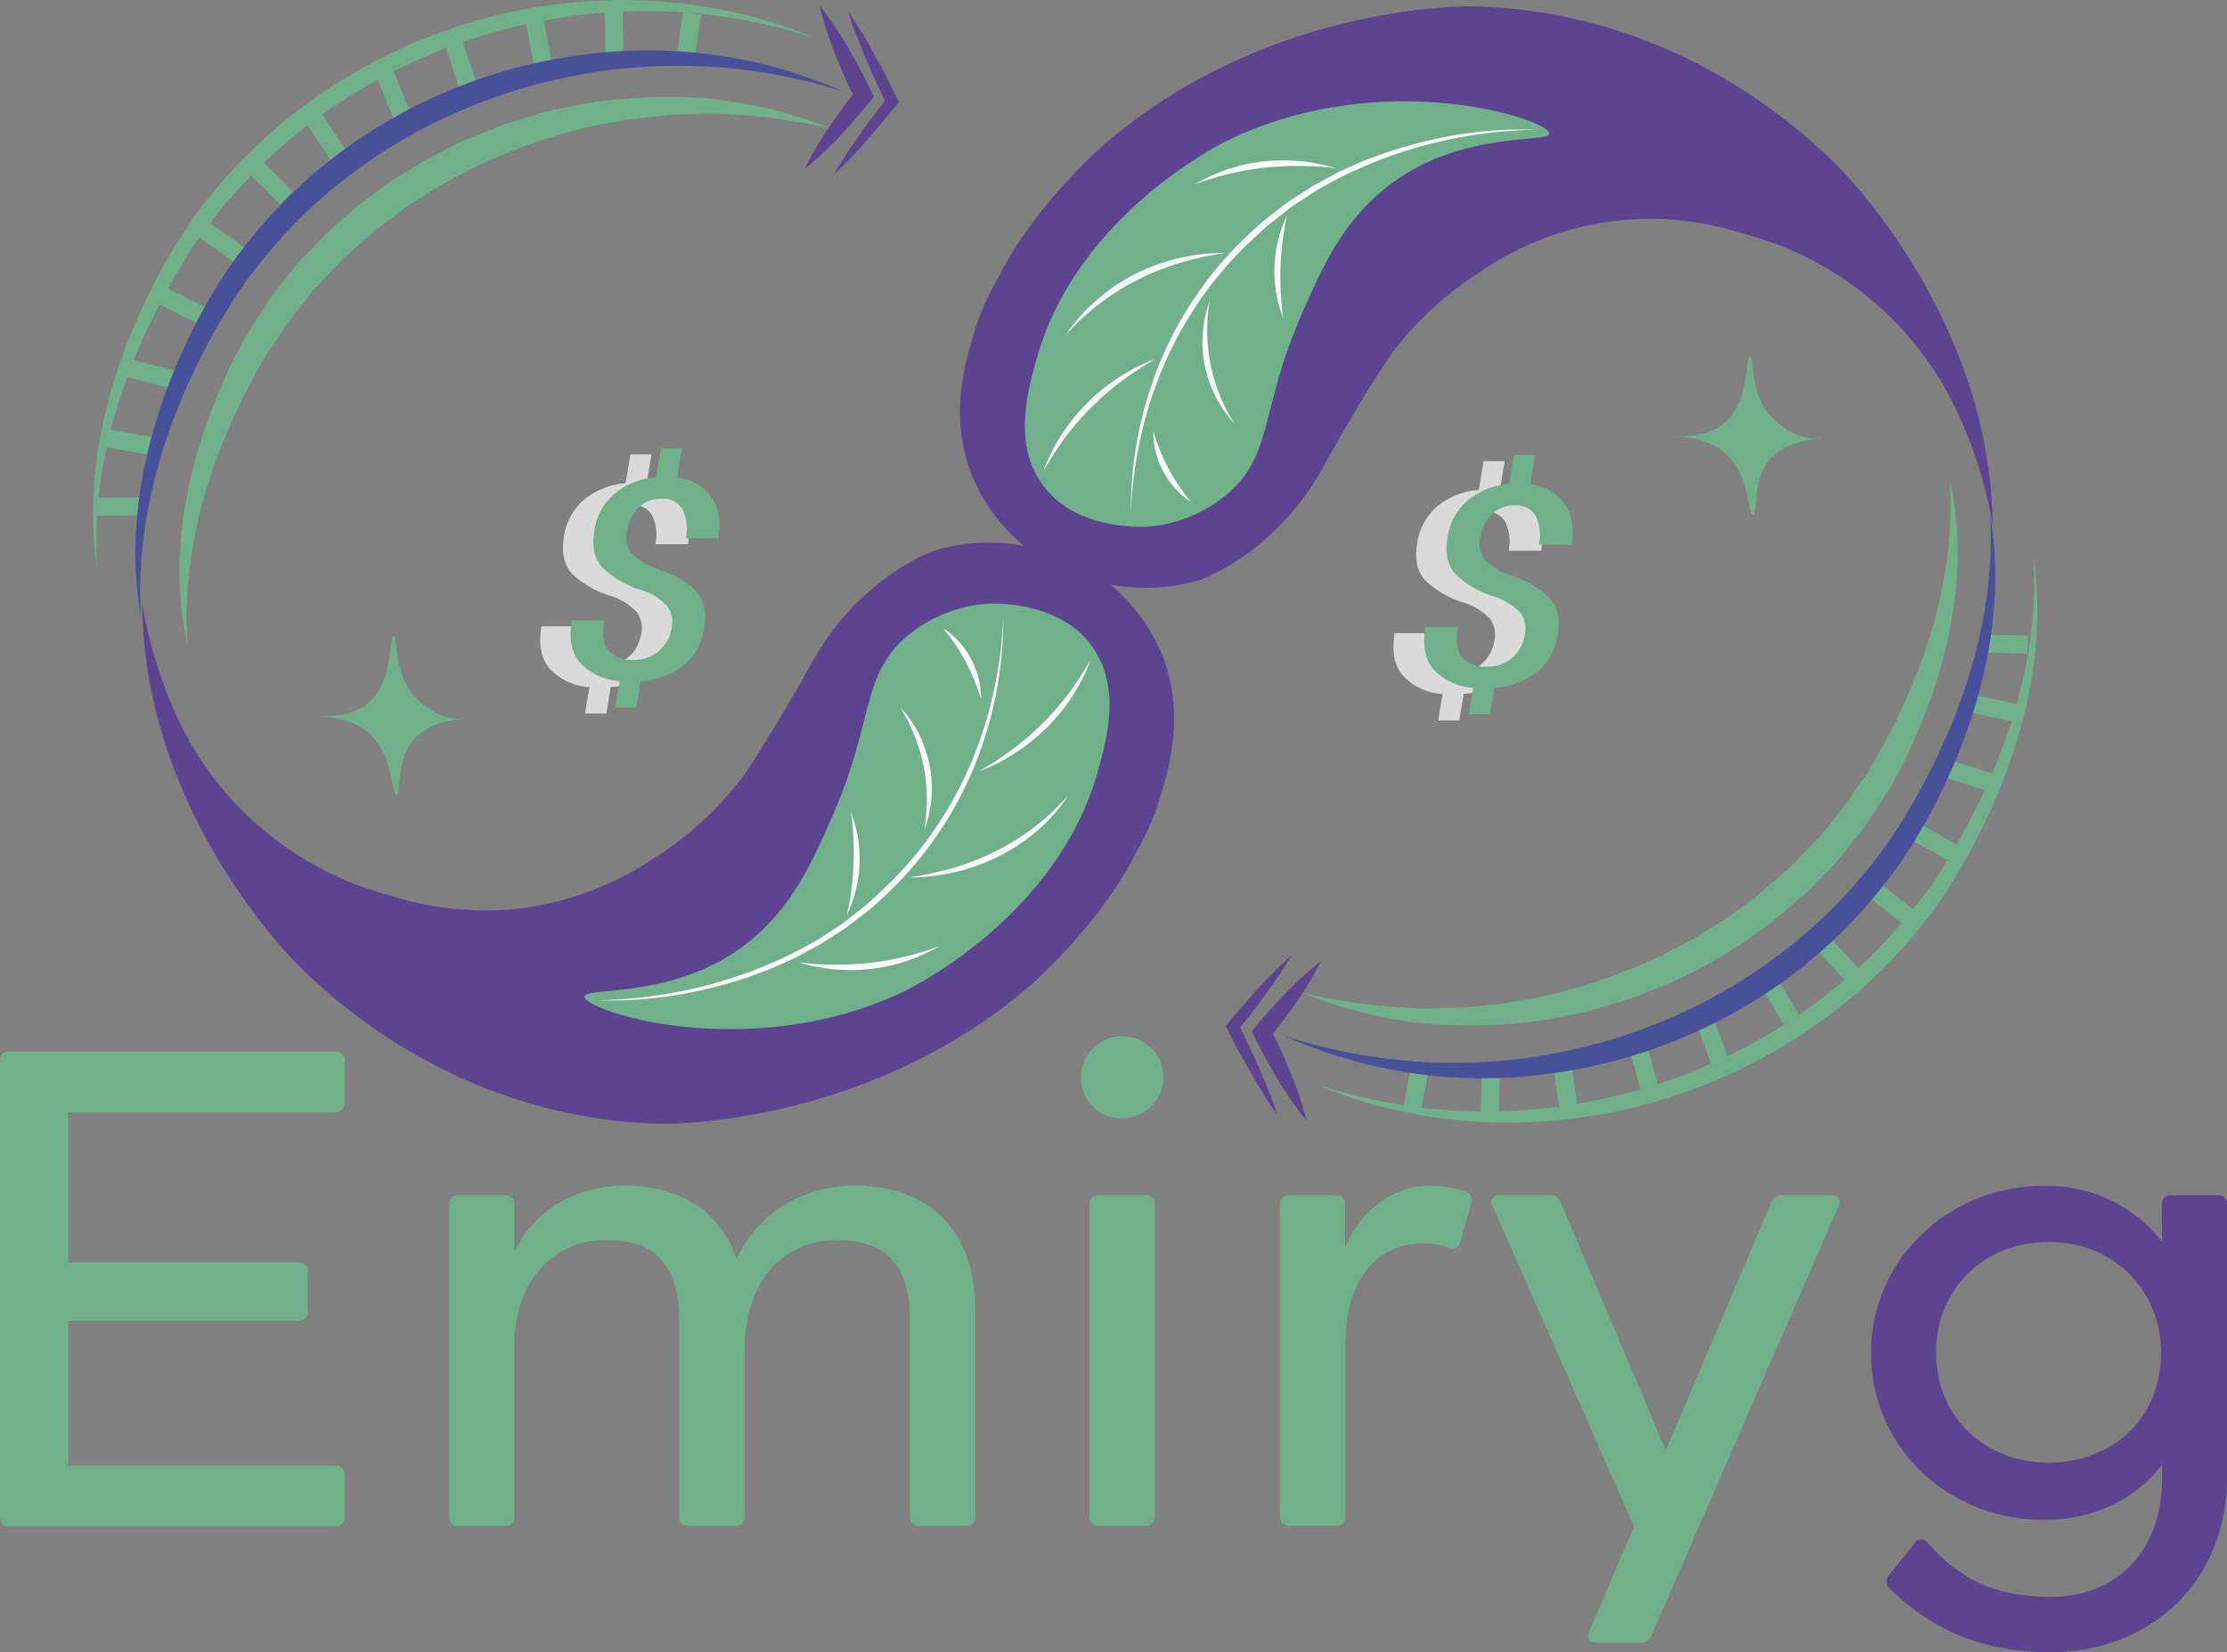 <svg xmlns="http://www.w3.org/2000/svg" viewBox="0 0 370.86 275.21"><rect x="0" y="0" width="370.86" height="275.21" fill="#808080" stroke="none"/><defs><style>.cls-1{fill:#70b18b;}.cls-2{fill:#5d4490;}.cls-3{fill:none;stroke:#70b18b;stroke-miterlimit:10;stroke-width:3px;}.cls-4{fill:#48509a;}.cls-5{fill:#643c8b;}.cls-6{fill:#f9fbfa;}.cls-7{fill:#dadada;}</style></defs><title>Recurso 1</title><g id="Capa_2" data-name="Capa 2"><g id="Capa_1-2" data-name="Capa 1"><path class="cls-1" d="M57.4,176.68v7.1a1.42,1.42,0,0,1-1.57,1.48H11.36v25H49.67a1.42,1.42,0,0,1,1.57,1.49v6.75a1.42,1.42,0,0,1-1.57,1.49H11.36v24.15H55.83a1.42,1.42,0,0,1,1.57,1.48v7.1a1.42,1.42,0,0,1-1.57,1.49H1.57A1.42,1.42,0,0,1,0,252.67v-76a1.42,1.42,0,0,1,1.57-1.49H55.83A1.42,1.42,0,0,1,57.4,176.68Z"/><path class="cls-1" d="M162.42,218.45v34.22a1.43,1.43,0,0,1-1.57,1.49h-7.74a1.42,1.42,0,0,1-1.57-1.49V219.94c0-9.73-4.47-13.39-12.21-13.39s-15.22,5.61-15.34,18.2v27.92a1.43,1.43,0,0,1-1.57,1.49h-7.74a1.42,1.42,0,0,1-1.57-1.49V219.94c0-9.73-4.47-13.39-12.21-13.39-7.25,0-14.26,4.92-15.22,15.79v30.33a1.43,1.43,0,0,1-1.57,1.49H76.37a1.42,1.42,0,0,1-1.57-1.49V200.6a1.42,1.42,0,0,1,1.57-1.49h7.74a1.42,1.42,0,0,1,1.57,1.49v7.89c3.26-6.86,10.15-11,18.49-11,7.61,0,15.47,3.2,18.49,12.24,3.5-7.66,11-12.24,19.82-12.24C152.27,197.51,162.42,202.66,162.42,218.45Z"/><path class="cls-1" d="M180.05,179.77a6.84,6.84,0,1,1,6.89,6.52A6.62,6.62,0,0,1,180.05,179.77Zm10.64,74.39H183a1.43,1.43,0,0,1-1.57-1.49V200.6a1.42,1.42,0,0,1,1.57-1.49h7.74a1.42,1.42,0,0,1,1.57,1.49v52.07A1.43,1.43,0,0,1,190.69,254.16Z"/><path class="cls-1" d="M244,198.42a1.56,1.56,0,0,1,1,2L243.14,207c-.25.91-1,1.26-2.06.8a10.49,10.49,0,0,0-3.87-.69c-8.21,0-13.17,6.18-13.17,16.94v28.61a1.42,1.42,0,0,1-1.57,1.49h-7.73a1.43,1.43,0,0,1-1.58-1.49V200.6a1.43,1.43,0,0,1,1.58-1.49h7.73A1.42,1.42,0,0,1,224,200.6v7.09c2.9-6.29,8-10.18,14.26-10.18A20.37,20.37,0,0,1,244,198.42Z"/><path class="cls-1" d="M295,200.25a1.8,1.8,0,0,1,1.81-1.14H305c1.08,0,1.69.69,1.2,1.72L275,272.47a1.82,1.82,0,0,1-1.82,1.14h-7.37c-1.09,0-1.57-.68-1.21-1.72l7.5-17.62-23.57-53.44c-.48-1,.12-1.72,1.21-1.72h8.34a1.81,1.81,0,0,1,1.81,1.14l17.52,41.32Z"/><path class="cls-2" d="M360,200.6a1.42,1.42,0,0,1,1.57-1.49h7.73a1.42,1.42,0,0,1,1.57,1.49v45.32c0,18.19-13.41,29.29-29.36,29.29-11.84,0-20.06-4-26.83-10.64a1.52,1.52,0,0,1-.12-2.17l4.23-5.27A1.28,1.28,0,0,1,321,257c4.84,5.38,10.4,9,20.55,9,10.51,0,18.49-7.21,18.49-19.69V244c-4.47,5.72-11.24,9.16-19.7,9.16-15.83,0-28.76-12-28.76-27.81,0-15.57,12.93-27.81,28.76-27.81a24.24,24.24,0,0,1,19.7,9.27Zm-.12,24.83c0-10.41-7.74-18.54-18.73-18.54s-18.74,8-18.74,18.43,7.86,18.31,18.74,18.31S359.87,236,359.87,225.43Z"/><line class="cls-3" x1="21.25" y1="61.28" x2="30.36" y2="63.63"/><line class="cls-3" x1="26.74" y1="49.11" x2="33.69" y2="52.62"/><line class="cls-3" x1="33.73" y1="38.1" x2="40.06" y2="42.63"/><line class="cls-3" x1="42.18" y1="27.49" x2="47.73" y2="32.98"/><line class="cls-3" x1="17.48" y1="72.94" x2="25.96" y2="74.42"/><line class="cls-3" x1="16.09" y1="84.43" x2="23.38" y2="84.35"/><line class="cls-3" x1="51.75" y1="18.93" x2="56.67" y2="26.34"/><line class="cls-3" x1="63.59" y1="11.02" x2="67.17" y2="19.75"/><line class="cls-3" x1="75.49" y1="6.91" x2="78.17" y2="15.13"/><line class="cls-3" x1="88.85" y1="2.44" x2="90.36" y2="10.45"/><line class="cls-3" x1="102.24" y1="1.41" x2="102.33" y2="10.23"/><line class="cls-3" x1="115.24" y1="2.21" x2="114.04" y2="10.59"/><line class="cls-3" x1="331.52" y1="130.3" x2="322.53" y2="127.56"/><line class="cls-3" x1="325.52" y1="142.22" x2="318.72" y2="138.42"/><line class="cls-3" x1="318.06" y1="152.93" x2="311.92" y2="148.12"/><line class="cls-3" x1="309.16" y1="163.15" x2="303.85" y2="157.44"/><line class="cls-3" x1="335.79" y1="118.81" x2="327.38" y2="116.97"/><line class="cls-3" x1="337.68" y1="107.39" x2="330.39" y2="107.16"/><line class="cls-3" x1="299.22" y1="171.3" x2="294.63" y2="163.69"/><line class="cls-3" x1="287.06" y1="178.69" x2="283.86" y2="169.82"/><line class="cls-3" x1="274.99" y1="182.29" x2="272.66" y2="173.95"/><line class="cls-3" x1="261.45" y1="186.18" x2="260.28" y2="178.1"/><line class="cls-3" x1="248.03" y1="186.62" x2="248.31" y2="177.81"/><line class="cls-3" x1="235.07" y1="185.27" x2="236.64" y2="176.94"/><path class="cls-4" d="M331.43,85.77a64.7,64.7,0,0,1,.85,10.87,74.24,74.24,0,0,1-1,10.93,87.89,87.89,0,0,1-6.46,21,96.38,96.38,0,0,1-5,9.83,75.45,75.45,0,0,1-6.25,9.19A83.85,83.85,0,0,1,297.66,163a86.4,86.4,0,0,1-40.86,16,80.45,80.45,0,0,1-42.9-6.46,91,91,0,0,0,42.47,3.37,102.17,102.17,0,0,0,10.41-2.29,88.21,88.21,0,0,0,10-3.48,86.11,86.11,0,0,0,18.47-10.36,82.37,82.37,0,0,0,15.38-14.52,71.6,71.6,0,0,0,6.19-8.61c1.84-3,3.6-6.16,5.16-9.36C328.31,114.49,332.22,100.3,331.43,85.77Z"/><path class="cls-2" d="M162,79.54c-4.08-9.85-1.32-19.05.15-23.92a44,44,0,0,1,4.26-9.72h0c4.78-9.52,13.64-18.49,17.15-21.55C211.15.27,245.21,1.05,245.21,1.05c33.27.76,54.56,20.27,61.08,26.88,1.85,1.88,18.43,19.24,23.8,44.25.57,2.7.91,5,1.05,5.93a84,84,0,0,1,.71,9.39,75.42,75.42,0,0,0-3-11.72,65.94,65.94,0,0,0-5.41-11.9,54.46,54.46,0,0,0-33.29-25,49.82,49.82,0,0,0-43.7,6.44,56.71,56.71,0,0,0-14.15,12.84,123.55,123.55,0,0,0-6.72,10.55c-4.12,6.83-5,8.84-6.49,11.23l-.58.92c-7.9,12-18.51,15.68-18.51,15.68-12.73,3.94-23.72-1.79-24.9-2.45A30.55,30.55,0,0,1,162,79.54Z"/><polygon class="cls-5" points="102.93 162.31 102.93 162.31 102.93 162.31 102.93 162.31"/><path class="cls-1" d="M229.5,32.36c-6.42,5.69-9.51,12.58-12.84,20.24-6.92,15.91-4.56,23.22-12.43,29.83a23.39,23.39,0,0,1-13.55,5.33c-.89,0-11.61.44-17-6.94-5-6.77-2.59-15.46-1.14-20.76,6.71-24.51,31.43-36.49,32.59-37C230.87,11,258,19.9,258,22.23,258,24,241.85,21.39,229.5,32.36Z"/><path class="cls-6" d="M255.83,21.61a76.44,76.44,0,0,0-25.25,4.73A73,73,0,0,0,219,31.87l-2.68,1.76-1.34.89-1.27,1-2.54,2c-.81.69-1.57,1.44-2.36,2.16A61.87,61.87,0,0,0,194,60.45a64.8,64.8,0,0,0-4,12.24,68.73,68.73,0,0,0-1.68,12.79,64.92,64.92,0,0,1,4.94-25.33,61.38,61.38,0,0,1,14.8-21.24c.81-.72,1.59-1.48,2.42-2.18l2.59-2,1.29-1,1.37-.89,2.74-1.77c.94-.54,1.91-1,2.86-1.56l1.43-.78c.49-.24,1-.45,1.48-.68,1-.44,2-.9,3-1.33l3.06-1.12a76.9,76.9,0,0,1,12.59-3.19A68.26,68.26,0,0,1,255.83,21.61Z"/><path class="cls-6" d="M222.41,28a54.35,54.35,0,0,0-11.89-.06A49.32,49.32,0,0,0,199,30.7a28.29,28.29,0,0,1,11.44-3.81A30,30,0,0,1,222.41,28Z"/><path class="cls-6" d="M204,42.13c-1.27.21-2.52.41-3.76.7s-2.47.56-3.68.94a42.55,42.55,0,0,0-7,2.78,39.6,39.6,0,0,0-6.39,4A32,32,0,0,0,180.22,53c-.94.86-1.81,1.79-2.68,2.73A27.62,27.62,0,0,1,182.61,50,30.26,30.26,0,0,1,189,45.66,32.1,32.1,0,0,1,196.31,43,33.44,33.44,0,0,1,204,42.13Z"/><path class="cls-6" d="M192.39,59.8a60.73,60.73,0,0,0-5.6,3.68,47.21,47.21,0,0,0-5,4.34,45.34,45.34,0,0,0-4.36,5c-.67.88-1.3,1.8-1.9,2.74s-1.18,1.9-1.75,2.87a30.28,30.28,0,0,1,1.33-3.11,32.9,32.9,0,0,1,1.69-2.94,31.49,31.49,0,0,1,4.28-5.28,32,32,0,0,1,5.3-4.27c.95-.61,1.93-1.18,2.93-1.7A32.64,32.64,0,0,1,192.39,59.8Z"/><path class="cls-6" d="M214.32,35.88a51,51,0,0,0-1.08,8.54,52.75,52.75,0,0,0,.45,8.58,21.66,21.66,0,0,1,.63-17.12Z"/><path class="cls-6" d="M201.45,50.11a29,29,0,0,0,4.09,20.42,20,20,0,0,1-4.09-20.42Z"/><path class="cls-6" d="M192.05,71.82a36.79,36.79,0,0,0,2.54,6.23,37.06,37.06,0,0,0,3.75,5.58,14.13,14.13,0,0,1-6.29-11.81Z"/><path class="cls-2" d="M193.41,108.8c4.06,9.86,1.29,19-.18,23.92a44.2,44.2,0,0,1-4.27,9.72h0c-4.8,9.52-13.67,18.47-17.19,21.53-27.6,24-61.66,23.22-61.66,23.22-33.26-.81-54.53-20.35-61-27-1.85-1.88-18.41-19.26-23.74-44.28-.57-2.7-.91-5-1-5.93a82.36,82.36,0,0,1-.7-9.39,76.67,76.67,0,0,0,3,11.72A66.13,66.13,0,0,0,32,124.25a54.4,54.4,0,0,0,33.26,25,52,52,0,0,0,20.33,2.2A51.84,51.84,0,0,0,109,142.9a56.66,56.66,0,0,0,14.17-12.82c1.75-2.3,3.41-5.05,6.74-10.54,4.12-6.82,5-8.83,6.5-11.22.13-.22.33-.53.58-.92,7.91-12,18.53-15.65,18.53-15.65,12.73-3.93,23.72,1.82,24.89,2.48A30.58,30.58,0,0,1,193.41,108.8Z"/><path class="cls-1" d="M125.87,155.9c6.42-5.69,9.52-12.57,12.87-20.23,6.93-15.9,4.58-23.21,12.46-29.81a23.41,23.41,0,0,1,13.56-5.32c.89,0,11.61-.42,17,7,5,6.78,2.57,15.46,1.11,20.77-6.74,24.49-31.48,36.44-32.64,37-25.77,12-52.88,3.06-52.89.73C97.35,164.19,113.5,166.84,125.87,155.9Z"/><path class="cls-6" d="M99.52,166.61a76.52,76.52,0,0,0,25.26-4.7,73.29,73.29,0,0,0,11.6-5.51l2.69-1.76,1.34-.88,1.27-1,2.54-2c.81-.69,1.57-1.44,2.36-2.16a61.64,61.64,0,0,0,14.8-20.79,64.54,64.54,0,0,0,4-12.23,68.74,68.74,0,0,0,1.69-12.79,64.69,64.69,0,0,1-5,25.32,61.2,61.2,0,0,1-14.83,21.22c-.8.73-1.59,1.48-2.42,2.18l-2.59,2-1.3,1-1.36.88-2.75,1.77c-.94.54-1.9,1-2.86,1.56l-1.43.77c-.49.24-1,.45-1.48.68-1,.44-2,.9-3,1.32l-3,1.12a75.23,75.23,0,0,1-12.6,3.17A67.44,67.44,0,0,1,99.52,166.61Z"/><path class="cls-6" d="M133,160.31a53.74,53.74,0,0,0,11.89.08,49.29,49.29,0,0,0,11.55-2.8,28.33,28.33,0,0,1-11.44,3.8A29.8,29.8,0,0,1,133,160.31Z"/><path class="cls-6" d="M151.43,146.16c1.26-.21,2.52-.4,3.76-.7s2.47-.55,3.68-.93a43.41,43.41,0,0,0,7-2.77,39.11,39.11,0,0,0,6.39-4,30.77,30.77,0,0,0,2.89-2.46c.94-.85,1.81-1.78,2.68-2.72a27.33,27.33,0,0,1-5.08,5.77,30,30,0,0,1-6.43,4.3,32.25,32.25,0,0,1-7.27,2.62A32.88,32.88,0,0,1,151.43,146.16Z"/><path class="cls-6" d="M163,128.5a58.65,58.65,0,0,0,5.6-3.67,47.22,47.22,0,0,0,5-4.33,46.26,46.26,0,0,0,4.37-5c.67-.88,1.3-1.8,1.9-2.74s1.18-1.9,1.75-2.87a28.15,28.15,0,0,1-1.32,3.11c-.52,1-1.09,2-1.7,2.94a31.48,31.48,0,0,1-4.29,5.27,31.83,31.83,0,0,1-5.3,4.26c-1,.61-1.94,1.18-2.94,1.7A30.19,30.19,0,0,1,163,128.5Z"/><path class="cls-6" d="M141.05,152.39a48.31,48.31,0,0,0,.65-17.12,21.65,21.65,0,0,1-.65,17.12Z"/><path class="cls-6" d="M153.93,138.19a29.88,29.88,0,0,0-.13-10.59,30.38,30.38,0,0,0-3.92-9.85,19.65,19.65,0,0,1,4.9,9.65A19.42,19.42,0,0,1,153.93,138.19Z"/><path class="cls-6" d="M163.37,116.48a37.15,37.15,0,0,0-2.53-6.22,36.4,36.4,0,0,0-3.75-5.59,13.44,13.44,0,0,1,4.63,5.12A13.67,13.67,0,0,1,163.37,116.48Z"/><path class="cls-1" d="M324.71,80.05A57.35,57.35,0,0,1,326,90.2a65.7,65.7,0,0,1-.57,10.29,80.59,80.59,0,0,1-5.47,19.91c-.63,1.61-1.36,3.18-2.07,4.75s-1.52,3.1-2.36,4.63l-.61,1.14c-.22.38-.47.74-.7,1.11l-1.42,2.21a47,47,0,0,1-2.95,4.32c-1.07,1.38-2.16,2.74-3.25,4.1s-2.39,2.54-3.59,3.81c-.61.63-1.18,1.29-1.83,1.88l-2,1.73-2,1.73a20,20,0,0,1-2,1.66L291,156.55a24.15,24.15,0,0,1-2.2,1.41l-2.24,1.35-2.23,1.36L282,161.84,279.61,163a25.29,25.29,0,0,1-2.36,1.1L272.38,166c-.4.15-.8.32-1.21.46l-1.25.37-2.5.75-2.5.75c-.83.23-1.69.38-2.54.56-1.7.33-3.39.72-5.1,1a85.61,85.61,0,0,1-20.66.54,76.93,76.93,0,0,1-19.82-5.08,98.63,98.63,0,0,0,20,2.63c1.67,0,3.34-.07,5-.1.83,0,1.66,0,2.49-.1l2.48-.26,2.48-.26,1.24-.12,1.22-.22,4.89-.87a95.19,95.19,0,0,0,18.75-6.27c1.49-.68,2.93-1.49,4.4-2.22l2.2-1.13,2.09-1.3,2.09-1.31a20.28,20.28,0,0,0,2.06-1.35l4-2.94A18.91,18.91,0,0,0,294,148l1.87-1.61,1.86-1.61c.62-.54,1.16-1.16,1.74-1.74,1.14-1.18,2.31-2.33,3.42-3.54s2.07-2.55,3.13-3.81a41.38,41.38,0,0,0,2.91-4l1.41-2c.23-.33.47-.66.69-1l.62-1.07c1.67-2.85,3.25-5.79,4.68-8.79C322,106.86,325.57,93.65,324.71,80.05Z"/><path class="cls-1" d="M338.64,92.6a67.6,67.6,0,0,1-.59,22,89.6,89.6,0,0,1-6.9,21.08c-.76,1.69-1.62,3.34-2.45,5s-1.77,3.26-2.73,4.85-2,3.14-3,4.7-2.18,3-3.38,4.46a79.62,79.62,0,0,1-7.61,8.19,85,85,0,0,1-8.6,7.14,89.53,89.53,0,0,1-41.13,16.25,91.53,91.53,0,0,1-11.1.72,93.11,93.11,0,0,1-11.08-.7,97.07,97.07,0,0,1-10.86-2.18,82.27,82.27,0,0,1-10.42-3.62A90.88,90.88,0,0,0,261.88,184a105.88,105.88,0,0,0,10.6-2.32,92.41,92.41,0,0,0,10.24-3.54,89.67,89.67,0,0,0,18.86-10.49,84.69,84.69,0,0,0,15.78-14.71c1.19-1.36,2.24-2.83,3.35-4.25s2.11-2.91,3-4.48c1.91-3.07,3.7-6.24,5.32-9.48a100.27,100.27,0,0,0,4.36-10,85.22,85.22,0,0,0,3.21-10.41,73.62,73.62,0,0,0,1.84-10.75A78.59,78.59,0,0,0,338.64,92.6Z"/><path class="cls-4" d="M23.47,102.87A65.61,65.61,0,0,1,22.54,92a73,73,0,0,1,.9-10.94,88.13,88.13,0,0,1,6.28-21,93.46,93.46,0,0,1,4.91-9.87,75.3,75.3,0,0,1,6.17-9.23A84,84,0,0,1,56.63,25.41,86.13,86.13,0,0,1,97.36,9.09a80.41,80.41,0,0,1,43,6.12,90.85,90.85,0,0,0-42.51-3,100.08,100.08,0,0,0-10.39,2.37,88.17,88.17,0,0,0-10,3.56A85.9,85.9,0,0,0,59,28.62,82,82,0,0,0,43.76,43.26a70.74,70.74,0,0,0-6.11,8.66c-1.82,3-3.56,6.18-5.1,9.39C26.37,74.13,22.57,88.34,23.47,102.87Z"/><path class="cls-1" d="M31.24,107.53a56.29,56.29,0,0,1-1.31-10.14A65.61,65.61,0,0,1,30.4,87.1a80.77,80.77,0,0,1,5.32-20c.62-1.62,1.34-3.19,2-4.77s1.5-3.11,2.32-4.64l.61-1.15c.21-.38.46-.74.69-1.11l1.4-2.22a44,44,0,0,1,2.92-4.35c1.05-1.39,2.13-2.76,3.21-4.13s2.37-2.56,3.56-3.84c.61-.62,1.17-1.29,1.81-1.88l1.95-1.75,2-1.75a21.42,21.42,0,0,1,2-1.68l4.21-3.11c.69-.54,1.46-1,2.19-1.43L68.8,28,71,26.59l2.33-1.19,2.32-1.19A24.08,24.08,0,0,1,78,23.1l4.85-1.93c.41-.16.8-.34,1.22-.47l1.24-.39,2.49-.77,2.49-.76c.83-.24,1.69-.4,2.54-.59,1.7-.34,3.39-.75,5.09-1a85.15,85.15,0,0,1,20.66-.71,77.06,77.06,0,0,1,19.86,4.92,98.64,98.64,0,0,0-20-2.47c-1.67,0-3.34.09-5,.14-.83,0-1.67,0-2.49.12l-2.48.28-2.48.28-1.23.13-1.22.23L98.69,21A95.49,95.49,0,0,0,80,27.4c-1.49.7-2.92,1.52-4.39,2.26l-2.18,1.15-2.09,1.32-2.08,1.32a23.58,23.58,0,0,0-2.05,1.37l-3.93,3a17.7,17.7,0,0,0-1.9,1.56L59.52,41l-1.85,1.62c-.61.55-1.15,1.18-1.72,1.76-1.13,1.19-2.3,2.35-3.39,3.57s-2.05,2.56-3.1,3.83a40.36,40.36,0,0,0-2.89,4l-1.38,2c-.23.34-.47.67-.69,1l-.61,1.08c-1.64,2.86-3.2,5.81-4.6,8.82C33.71,80.7,30.27,93.93,31.24,107.53Z"/><path class="cls-1" d="M16.21,95.1a67.91,67.91,0,0,1,.42-22,89.39,89.39,0,0,1,6.73-21.13c.74-1.7,1.59-3.35,2.41-5s1.74-3.27,2.69-4.87,2-3.16,3-4.73,2.15-3,3.35-4.48a79.56,79.56,0,0,1,7.54-8.25,85,85,0,0,1,8.54-7.21A89.52,89.52,0,0,1,91.89.81,91.64,91.64,0,0,1,103,0a93.05,93.05,0,0,1,11.08.62A92.83,92.83,0,0,1,125,2.71a79.16,79.16,0,0,1,10.44,3.54A90.88,90.88,0,0,0,92.24,3.13,100.58,100.58,0,0,0,81.66,5.54a92.25,92.25,0,0,0-29,14.26A84.66,84.66,0,0,0,37,34.63c-1.18,1.37-2.22,2.84-3.32,4.27s-2.08,2.94-3,4.51c-1.88,3.09-3.65,6.27-5.24,9.53a97.91,97.91,0,0,0-4.28,10,84,84,0,0,0-3.13,10.43,73.7,73.7,0,0,0-1.75,10.77A78.59,78.59,0,0,0,16.21,95.1Z"/><path class="cls-1" d="M53,119.32c2.88.12,6.78-.25,9.23-3.13,3.22-3.77,2.56-10.19,3.32-10.19s-.14,5.39,3,9.4c2,2.67,5.79,4.68,8.2,4.23,0,0,.54-.11.55,0s-5.5.23-8.4,3.53c-3.06,3.47-2,9.22-2.84,9.27s-.57-5.37-3.43-9C60.06,120.12,56,119.42,53,119.32Z"/><path class="cls-1" d="M278.88,72.68c2.88.12,6.77-.26,9.23-3.14,3.22-3.77,2.55-10.18,3.31-10.18s-.13,5.38,3,9.4c2.06,2.67,5.8,4.67,8.21,4.22,0,0,.54-.1.55,0s-5.5.22-8.4,3.52c-3.06,3.48-2,9.23-2.84,9.27s-.58-5.36-3.44-9C285.92,73.48,281.84,72.78,278.88,72.68Z"/><path class="cls-2" d="M134,28.15a58.46,58.46,0,0,1,4-6.84q2.17-3.25,4.59-6.33l-.17,1.58c-1.23-2.48-2.36-5-3.37-7.61-.52-1.29-1-2.61-1.42-3.94s-.84-2.67-1.14-4.07c.92,1.1,1.7,2.26,2.5,3.41s1.52,2.35,2.22,3.55c1.41,2.4,2.7,4.86,3.9,7.36l.41.85-.58.73c-1.63,2-3.34,4-5.13,5.91A57.9,57.9,0,0,1,134,28.15Z"/><path class="cls-2" d="M138.81,29.15c1.3-2.29,2.76-4.46,4.26-6.59.74-1.08,1.52-2.12,2.3-3.17s1.59-2.06,2.38-3.1l-.12,1.06c-1.21-2.5-2.38-5-3.46-7.58-.54-1.27-1-2.57-1.55-3.87s-1-2.61-1.37-4c.82,1.15,1.54,2.34,2.27,3.52s1.42,2.4,2.08,3.62c1.35,2.43,2.61,4.9,3.82,7.4l.28.57-.4.48c-.82,1-1.63,2-2.48,3s-1.68,2-2.56,3C142.53,25.45,140.74,27.36,138.81,29.15Z"/><path class="cls-2" d="M220,160.09a56.52,56.52,0,0,1-4,6.69q-2.19,3.18-4.62,6.16l.18-1.62c1.23,2.42,2.37,4.89,3.39,7.42.51,1.25,1,2.54,1.42,3.83s.86,2.61,1.16,4c-.92-1.06-1.7-2.18-2.5-3.3s-1.53-2.27-2.22-3.44c-1.42-2.33-2.72-4.71-3.92-7.14l-.44-.88.62-.74q2.44-3,5.14-5.74A56.49,56.49,0,0,1,220,160.09Z"/><path class="cls-2" d="M215.09,159.12a75.8,75.8,0,0,1-4.29,6.44c-.74,1.05-1.53,2.06-2.31,3.08s-1.59,2-2.39,3l.12-1.07c.61,1.21,1.19,2.43,1.79,3.65s1.15,2.46,1.68,3.71,1.07,2.51,1.57,3.77,1,2.55,1.38,3.87c-.82-1.11-1.54-2.27-2.28-3.42s-1.42-2.32-2.09-3.5-1.31-2.38-2-3.57-1.26-2.4-1.86-3.62l-.29-.59.41-.49c.83-1,1.64-2,2.49-2.93s1.69-1.94,2.57-2.87C211.36,162.7,213.16,160.85,215.09,159.12Z"/><path class="cls-7" d="M248.84,106.76a4.51,4.51,0,0,0-.67-3.62,10,10,0,0,0-4-2.64,15.94,15.94,0,0,1-6.78-3.78q-2.07-2.23-1.4-6.18a10,10,0,0,1,3.35-6.19,12.14,12.14,0,0,1,6.92-2.73l.8-4.81h3.51l-.81,4.87a7.89,7.89,0,0,1,5.69,3.16c1.24,1.75,1.64,4.06,1.19,6.91h-5.43a7.23,7.23,0,0,0-.55-4.82,3.68,3.68,0,0,0-3.44-1.74,5.33,5.33,0,0,0-3.88,1.48,6.72,6.72,0,0,0-1.87,3.83,4.46,4.46,0,0,0,.6,3.61,10.57,10.57,0,0,0,4.16,2.65c3.12,1,5.36,2.31,6.72,3.8s1.82,3.53,1.39,6.16a9.76,9.76,0,0,1-3.45,6.24,13,13,0,0,1-7.12,2.62L243,120H239.5l.73-4.39a9.94,9.94,0,0,1-6.42-2.88q-2.35-2.48-1.56-7.26h5.44c-.42,2.48-.15,4.2.78,5.16a5.34,5.34,0,0,0,4,1.45,6.31,6.31,0,0,0,4.24-1.47A6.24,6.24,0,0,0,248.84,106.76Z"/><path class="cls-1" d="M253.91,105.76a4.54,4.54,0,0,0-.67-3.62,10.15,10.15,0,0,0-4-2.64,16.05,16.05,0,0,1-6.79-3.78q-2.07-2.23-1.4-6.18a10,10,0,0,1,3.36-6.19,12.11,12.11,0,0,1,6.91-2.73l.81-4.81h3.5l-.8,4.87a7.87,7.87,0,0,1,5.68,3.16c1.24,1.75,1.64,4.06,1.19,6.91h-5.43a7.29,7.29,0,0,0-.54-4.82,3.69,3.69,0,0,0-3.44-1.74,5.31,5.31,0,0,0-3.88,1.48,6.73,6.73,0,0,0-1.88,3.83,4.5,4.5,0,0,0,.61,3.61,10.5,10.5,0,0,0,4.16,2.65,15.88,15.88,0,0,1,6.71,3.8q2,2.22,1.39,6.16a9.67,9.67,0,0,1-3.45,6.24,12.89,12.89,0,0,1-7.11,2.62l-.73,4.39h-3.5l.72-4.39a10,10,0,0,1-6.42-2.88q-2.35-2.48-1.55-7.26h5.43q-.62,3.72.79,5.16a5.31,5.31,0,0,0,4,1.45,6.32,6.32,0,0,0,4.24-1.47A6.24,6.24,0,0,0,253.91,105.76Z"/><path class="cls-7" d="M106.76,105.65a4.51,4.51,0,0,0-.67-3.62,10,10,0,0,0-4-2.64,16.05,16.05,0,0,1-6.78-3.79q-2.07-2.22-1.4-6.17a9.93,9.93,0,0,1,3.35-6.19,12.22,12.22,0,0,1,6.92-2.74l.8-4.8h3.51l-.81,4.87a7.89,7.89,0,0,1,5.69,3.16q1.86,2.63,1.19,6.91h-5.43a7.22,7.22,0,0,0-.55-4.82,3.68,3.68,0,0,0-3.44-1.74,5.27,5.27,0,0,0-3.88,1.48,6.69,6.69,0,0,0-1.87,3.83A4.47,4.47,0,0,0,100,93a10.69,10.69,0,0,0,4.16,2.65,16,16,0,0,1,6.72,3.79c1.35,1.48,1.82,3.54,1.39,6.16a9.76,9.76,0,0,1-3.45,6.25,13,13,0,0,1-7.12,2.61l-.72,4.4H97.42l.73-4.4a9.84,9.84,0,0,1-6.42-2.88q-2.36-2.46-1.56-7.25H95.6c-.41,2.47-.14,4.19.79,5.16a5.34,5.34,0,0,0,4,1.44,6.31,6.31,0,0,0,4.24-1.47A6.21,6.21,0,0,0,106.76,105.65Z"/><path class="cls-1" d="M111.83,104.65a4.58,4.58,0,0,0-.67-3.62,10.15,10.15,0,0,0-4-2.64,16.16,16.16,0,0,1-6.79-3.79q-2.07-2.22-1.4-6.17a10,10,0,0,1,3.36-6.19,12.18,12.18,0,0,1,6.91-2.74l.81-4.8h3.5l-.8,4.87a7.87,7.87,0,0,1,5.68,3.16q1.86,2.63,1.19,6.91h-5.43a7.22,7.22,0,0,0-.55-4.82,3.66,3.66,0,0,0-3.43-1.74,5.27,5.27,0,0,0-3.88,1.48,6.7,6.7,0,0,0-1.88,3.83A4.51,4.51,0,0,0,105,92a10.61,10.61,0,0,0,4.16,2.65q4.68,1.57,6.71,3.79c1.36,1.48,1.82,3.54,1.39,6.16a9.67,9.67,0,0,1-3.45,6.25,12.91,12.91,0,0,1-7.11,2.61l-.73,4.4h-3.5l.72-4.4a9.86,9.86,0,0,1-6.42-2.88q-2.36-2.46-1.55-7.25h5.43q-.61,3.7.79,5.16a5.32,5.32,0,0,0,4,1.44,6.32,6.32,0,0,0,4.24-1.47A6.21,6.21,0,0,0,111.83,104.65Z"/></g></g></svg>